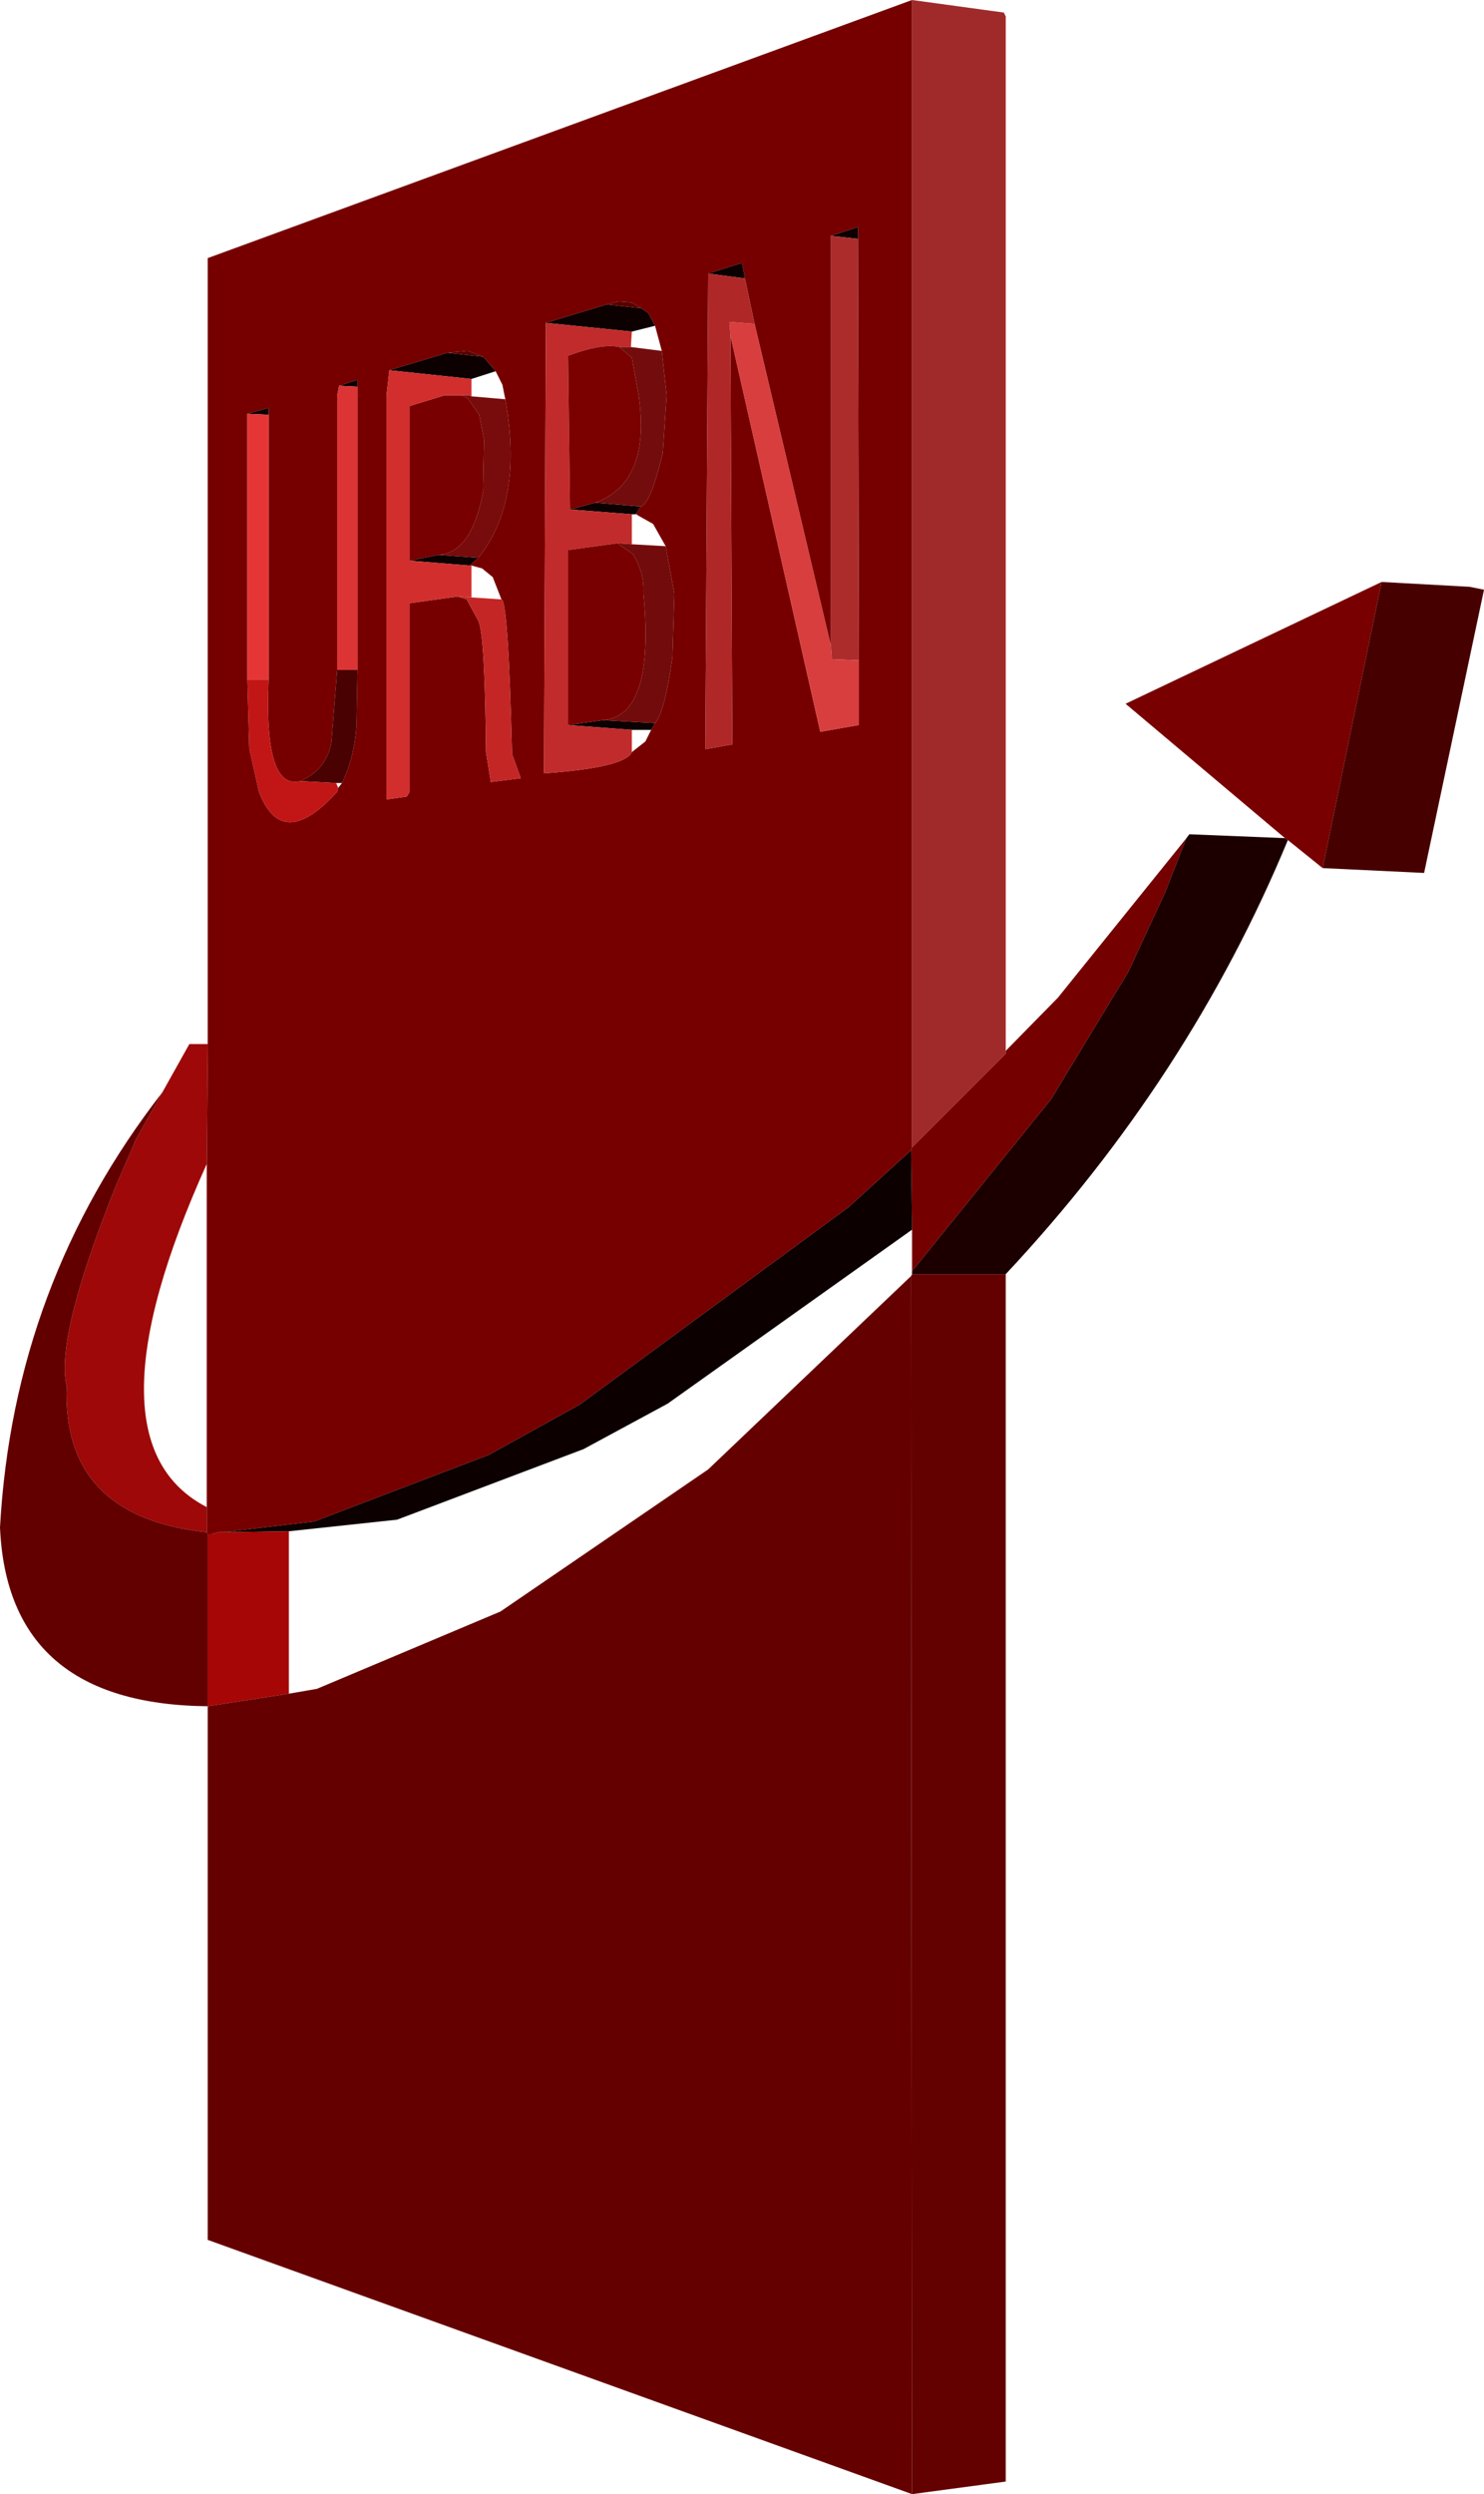 <?xml version="1.0" encoding="UTF-8" standalone="no"?>
<svg xmlns:xlink="http://www.w3.org/1999/xlink" height="129.0px" width="76.8px" xmlns="http://www.w3.org/2000/svg">
  <g transform="matrix(1.0, 0.0, 0.0, 1.0, -177.4, -85.1)">
    <path d="M224.6 85.1 L229.35 85.75 229.45 85.95 229.45 139.45 229.45 139.6 224.6 144.45 224.6 85.1" fill="#a02a2a" fill-rule="evenodd" stroke="none"/>
    <path d="M188.15 139.1 L188.15 98.45 224.6 85.1 224.6 144.45 224.55 144.6 221.3 147.55 207.4 157.75 202.7 160.35 193.65 163.8 188.95 164.35 188.7 164.35 188.35 164.45 188.15 164.45 188.1 164.35 188.1 163.05 188.1 145.3 188.15 139.1 M215.95 99.5 L215.8 98.7 214.05 99.25 213.9 123.85 215.3 123.6 215.2 102.45 219.85 122.95 221.85 122.6 221.85 119.25 221.8 97.45 221.8 96.85 220.4 97.3 220.4 118.5 216.45 101.85 215.95 99.5 M208.8 100.85 L205.65 101.8 205.55 125.1 Q209.75 124.8 210.1 124.0 L210.8 123.45 211.1 122.85 211.3 122.5 Q211.8 121.95 212.2 119.1 L212.3 115.8 211.85 113.35 211.2 112.2 210.4 111.75 210.35 111.7 210.3 111.7 210.55 111.3 Q211.05 111.2 211.7 108.55 L211.9 105.55 211.65 103.25 211.3 101.95 210.95 101.3 210.6 101.05 210.1 100.75 209.4 100.7 208.8 100.85 M197.55 104.25 L197.4 105.55 197.4 126.45 198.45 126.3 198.6 126.05 198.6 116.3 201.1 115.95 201.55 116.1 202.15 117.2 Q202.5 117.9 202.55 124.0 L202.8 125.55 204.35 125.35 203.9 124.1 Q203.7 116.1 203.35 116.1 L202.9 114.95 202.35 114.5 201.8 114.35 201.7 114.35 202.15 113.95 Q204.5 111.05 203.55 105.75 L203.4 105.0 203.05 104.3 202.4 103.55 201.6 103.25 200.55 103.35 197.55 104.25 M195.9 105.1 L195.9 104.75 194.95 105.05 194.85 105.55 194.85 119.75 194.55 123.5 Q194.3 124.9 192.95 125.5 191.05 126.0 191.3 120.25 L191.3 106.55 191.3 106.2 190.2 106.5 190.2 120.25 190.3 123.8 190.8 126.05 Q192.0 129.2 194.85 126.05 L194.9 125.85 195.1 125.6 Q195.75 124.25 195.85 122.6 L195.9 119.75 195.9 105.1" fill="#760000" fill-rule="evenodd" stroke="none"/>
    <path d="M229.45 139.45 L232.15 136.7 238.8 128.45 237.7 131.25 235.8 135.35 231.8 141.95 224.6 150.85 224.6 148.7 224.55 144.6 224.6 144.45 229.45 139.6 229.45 139.45" fill="#750000" fill-rule="evenodd" stroke="none"/>
    <path d="M244.05 128.55 Q238.95 140.85 229.45 151.0 L224.6 151.0 224.6 150.85 231.8 141.95 235.8 135.35 237.7 131.25 238.8 128.45 238.95 128.25 243.9 128.45 244.05 128.55" fill="#1c0000" fill-rule="evenodd" stroke="none"/>
    <path d="M243.9 128.45 L235.65 121.5 248.9 115.2 245.85 130.0 244.05 128.55 243.9 128.45 M198.6 114.1 L198.6 106.1 200.4 105.55 201.3 105.55 201.6 105.7 202.2 106.55 202.45 107.85 202.4 110.55 Q201.8 113.7 200.1 113.8 L198.6 114.1" fill="#780000" fill-rule="evenodd" stroke="none"/>
    <path d="M248.9 115.2 L253.45 115.45 254.2 115.6 251.1 130.25 245.85 130.0 248.9 115.2" fill="#470000" fill-rule="evenodd" stroke="none"/>
    <path d="M215.95 99.5 L214.05 99.25 215.8 98.7 215.95 99.5 M221.8 97.45 L220.4 97.3 221.8 96.85 221.8 97.45 M205.65 101.8 L208.8 100.85 210.6 101.05 210.95 101.3 211.3 101.95 210.1 102.25 205.65 101.8 M198.6 114.1 L200.1 113.8 202.15 113.95 201.7 114.35 198.6 114.1 M201.8 104.7 L197.55 104.25 200.55 103.35 202.4 103.55 203.05 104.3 201.8 104.7 M206.9 111.45 L208.2 111.1 210.55 111.3 210.3 111.7 210.1 111.7 206.9 111.45 M194.95 105.05 L195.9 104.75 195.9 105.1 194.95 105.05 M190.2 106.5 L191.3 106.2 191.3 106.55 190.2 106.5 M206.8 122.6 L208.6 122.35 211.3 122.5 211.1 122.85 210.1 122.85 206.8 122.6 M224.55 144.6 L224.6 148.7 211.95 157.7 207.6 160.05 197.95 163.7 192.35 164.3 188.95 164.35 193.65 163.8 202.7 160.35 207.4 157.75 221.3 147.55 224.55 144.6" fill="#0c0000" fill-rule="evenodd" stroke="none"/>
    <path d="M220.4 97.3 L221.8 97.45 221.85 119.25 220.45 119.2 220.4 118.5 220.4 97.3" fill="#ac2c2c" fill-rule="evenodd" stroke="none"/>
    <path d="M215.2 102.45 L215.15 101.75 216.45 101.85 220.4 118.5 220.45 119.2 221.85 119.25 221.85 122.6 219.85 122.95 215.2 102.45" fill="#d83e3e" fill-rule="evenodd" stroke="none"/>
    <path d="M214.05 99.25 L215.95 99.5 216.45 101.85 215.15 101.75 215.2 102.45 215.3 123.6 213.9 123.85 214.05 99.25" fill="#b02727" fill-rule="evenodd" stroke="none"/>
    <path d="M210.6 101.05 L208.8 100.85 209.4 100.7 210.1 100.75 210.6 101.05" fill="#590000" fill-rule="evenodd" stroke="none"/>
    <path d="M205.65 101.8 L210.1 102.25 210.05 103.05 209.45 103.05 Q208.55 102.85 206.8 103.5 L206.9 111.45 210.1 111.7 210.1 113.25 209.35 113.2 206.8 113.55 206.8 122.6 210.1 122.85 210.1 124.0 Q209.75 124.8 205.55 125.1 L205.65 101.8" fill="#c22b2b" fill-rule="evenodd" stroke="none"/>
    <path d="M208.6 122.35 Q211.3 122.15 210.7 115.8 210.75 114.7 210.15 113.75 L209.35 113.2 210.1 113.25 211.85 113.35 212.3 115.8 212.2 119.1 Q211.8 121.95 211.3 122.5 L208.6 122.35" fill="#720c0c" fill-rule="evenodd" stroke="none"/>
    <path d="M208.2 111.1 Q211.1 110.05 210.45 105.55 L210.1 103.6 209.45 103.05 210.05 103.05 211.65 103.25 211.9 105.55 211.7 108.55 Q211.05 111.2 210.55 111.3 L208.2 111.1" fill="#730d0d" fill-rule="evenodd" stroke="none"/>
    <path d="M208.2 111.1 L206.9 111.45 206.8 103.5 Q208.55 102.85 209.45 103.05 L210.1 103.6 210.45 105.55 Q211.1 110.05 208.2 111.1" fill="#7b0000" fill-rule="evenodd" stroke="none"/>
    <path d="M202.4 103.55 L200.55 103.35 201.6 103.25 202.4 103.55" fill="#570000" fill-rule="evenodd" stroke="none"/>
    <path d="M201.3 105.55 L200.4 105.55 198.6 106.1 198.6 114.1 201.7 114.35 201.8 114.35 201.8 116.0 201.1 115.95 198.6 116.3 198.6 126.05 198.45 126.3 197.4 126.45 197.4 105.55 197.55 104.25 201.8 104.7 201.8 105.6 201.65 105.55 201.3 105.55" fill="#d22e2e" fill-rule="evenodd" stroke="none"/>
    <path d="M201.1 115.95 L201.8 116.0 203.35 116.1 Q203.7 116.1 203.9 124.1 L204.35 125.35 202.8 125.55 202.55 124.0 Q202.5 117.9 202.15 117.2 L201.55 116.1 201.1 115.95" fill="#c42626" fill-rule="evenodd" stroke="none"/>
    <path d="M200.1 113.8 Q201.8 113.7 202.4 110.55 L202.45 107.85 202.2 106.55 201.6 105.7 201.3 105.55 201.65 105.55 201.8 105.6 203.55 105.75 Q204.5 111.05 202.15 113.95 L200.1 113.8" fill="#780b0b" fill-rule="evenodd" stroke="none"/>
    <path d="M194.95 105.05 L195.9 105.1 195.9 119.75 194.85 119.75 194.85 105.55 194.95 105.05" fill="#dc3434" fill-rule="evenodd" stroke="none"/>
    <path d="M195.9 119.75 L195.85 122.6 Q195.75 124.25 195.1 125.6 L194.8 125.6 192.95 125.5 Q194.3 124.9 194.55 123.5 L194.85 119.75 195.9 119.75" fill="#4a0101" fill-rule="evenodd" stroke="none"/>
    <path d="M194.9 125.85 L194.85 126.05 Q192.0 129.2 190.8 126.05 L190.3 123.8 190.2 120.25 191.3 120.25 Q191.05 126.0 192.95 125.5 L194.8 125.6 194.9 125.85" fill="#c21616" fill-rule="evenodd" stroke="none"/>
    <path d="M190.2 120.25 L190.2 106.5 191.3 106.55 191.3 120.25 190.2 120.25" fill="#e53535" fill-rule="evenodd" stroke="none"/>
    <path d="M208.6 122.35 L206.8 122.6 206.8 113.55 209.35 113.2 210.15 113.75 Q210.75 114.7 210.7 115.8 211.3 122.15 208.6 122.35" fill="#790000" fill-rule="evenodd" stroke="none"/>
    <path d="M185.8 141.6 L187.2 139.1 188.15 139.1 188.1 145.3 Q181.6 159.7 188.1 163.05 L188.1 164.35 Q180.6 163.55 180.85 156.8 180.25 154.3 183.35 146.55 L184.45 144.0 185.8 141.6" fill="#9e0808" fill-rule="evenodd" stroke="none"/>
    <path d="M188.15 173.35 Q177.8 173.25 177.4 164.1 178.1 151.5 185.8 141.6 L184.45 144.0 183.35 146.55 Q180.25 154.3 180.85 156.8 180.6 163.55 188.1 164.35 L188.15 164.45 188.15 173.35" fill="#620000" fill-rule="evenodd" stroke="none"/>
    <path d="M188.95 164.35 L192.35 164.3 192.35 172.7 188.15 173.35 188.15 164.45 188.35 164.45 188.7 164.35 188.95 164.35" fill="#a60606" fill-rule="evenodd" stroke="none"/>
    <path d="M229.45 151.0 L229.45 213.45 224.6 214.1 224.55 151.1 224.6 151.0 229.45 151.0" fill="#630101" fill-rule="evenodd" stroke="none"/>
    <path d="M224.6 214.1 L188.15 200.95 188.15 173.35 192.35 172.7 193.8 172.45 203.3 168.45 214.05 161.1 224.55 151.1 224.6 214.1" fill="#650000" fill-rule="evenodd" stroke="none"/>
  </g>
</svg>
